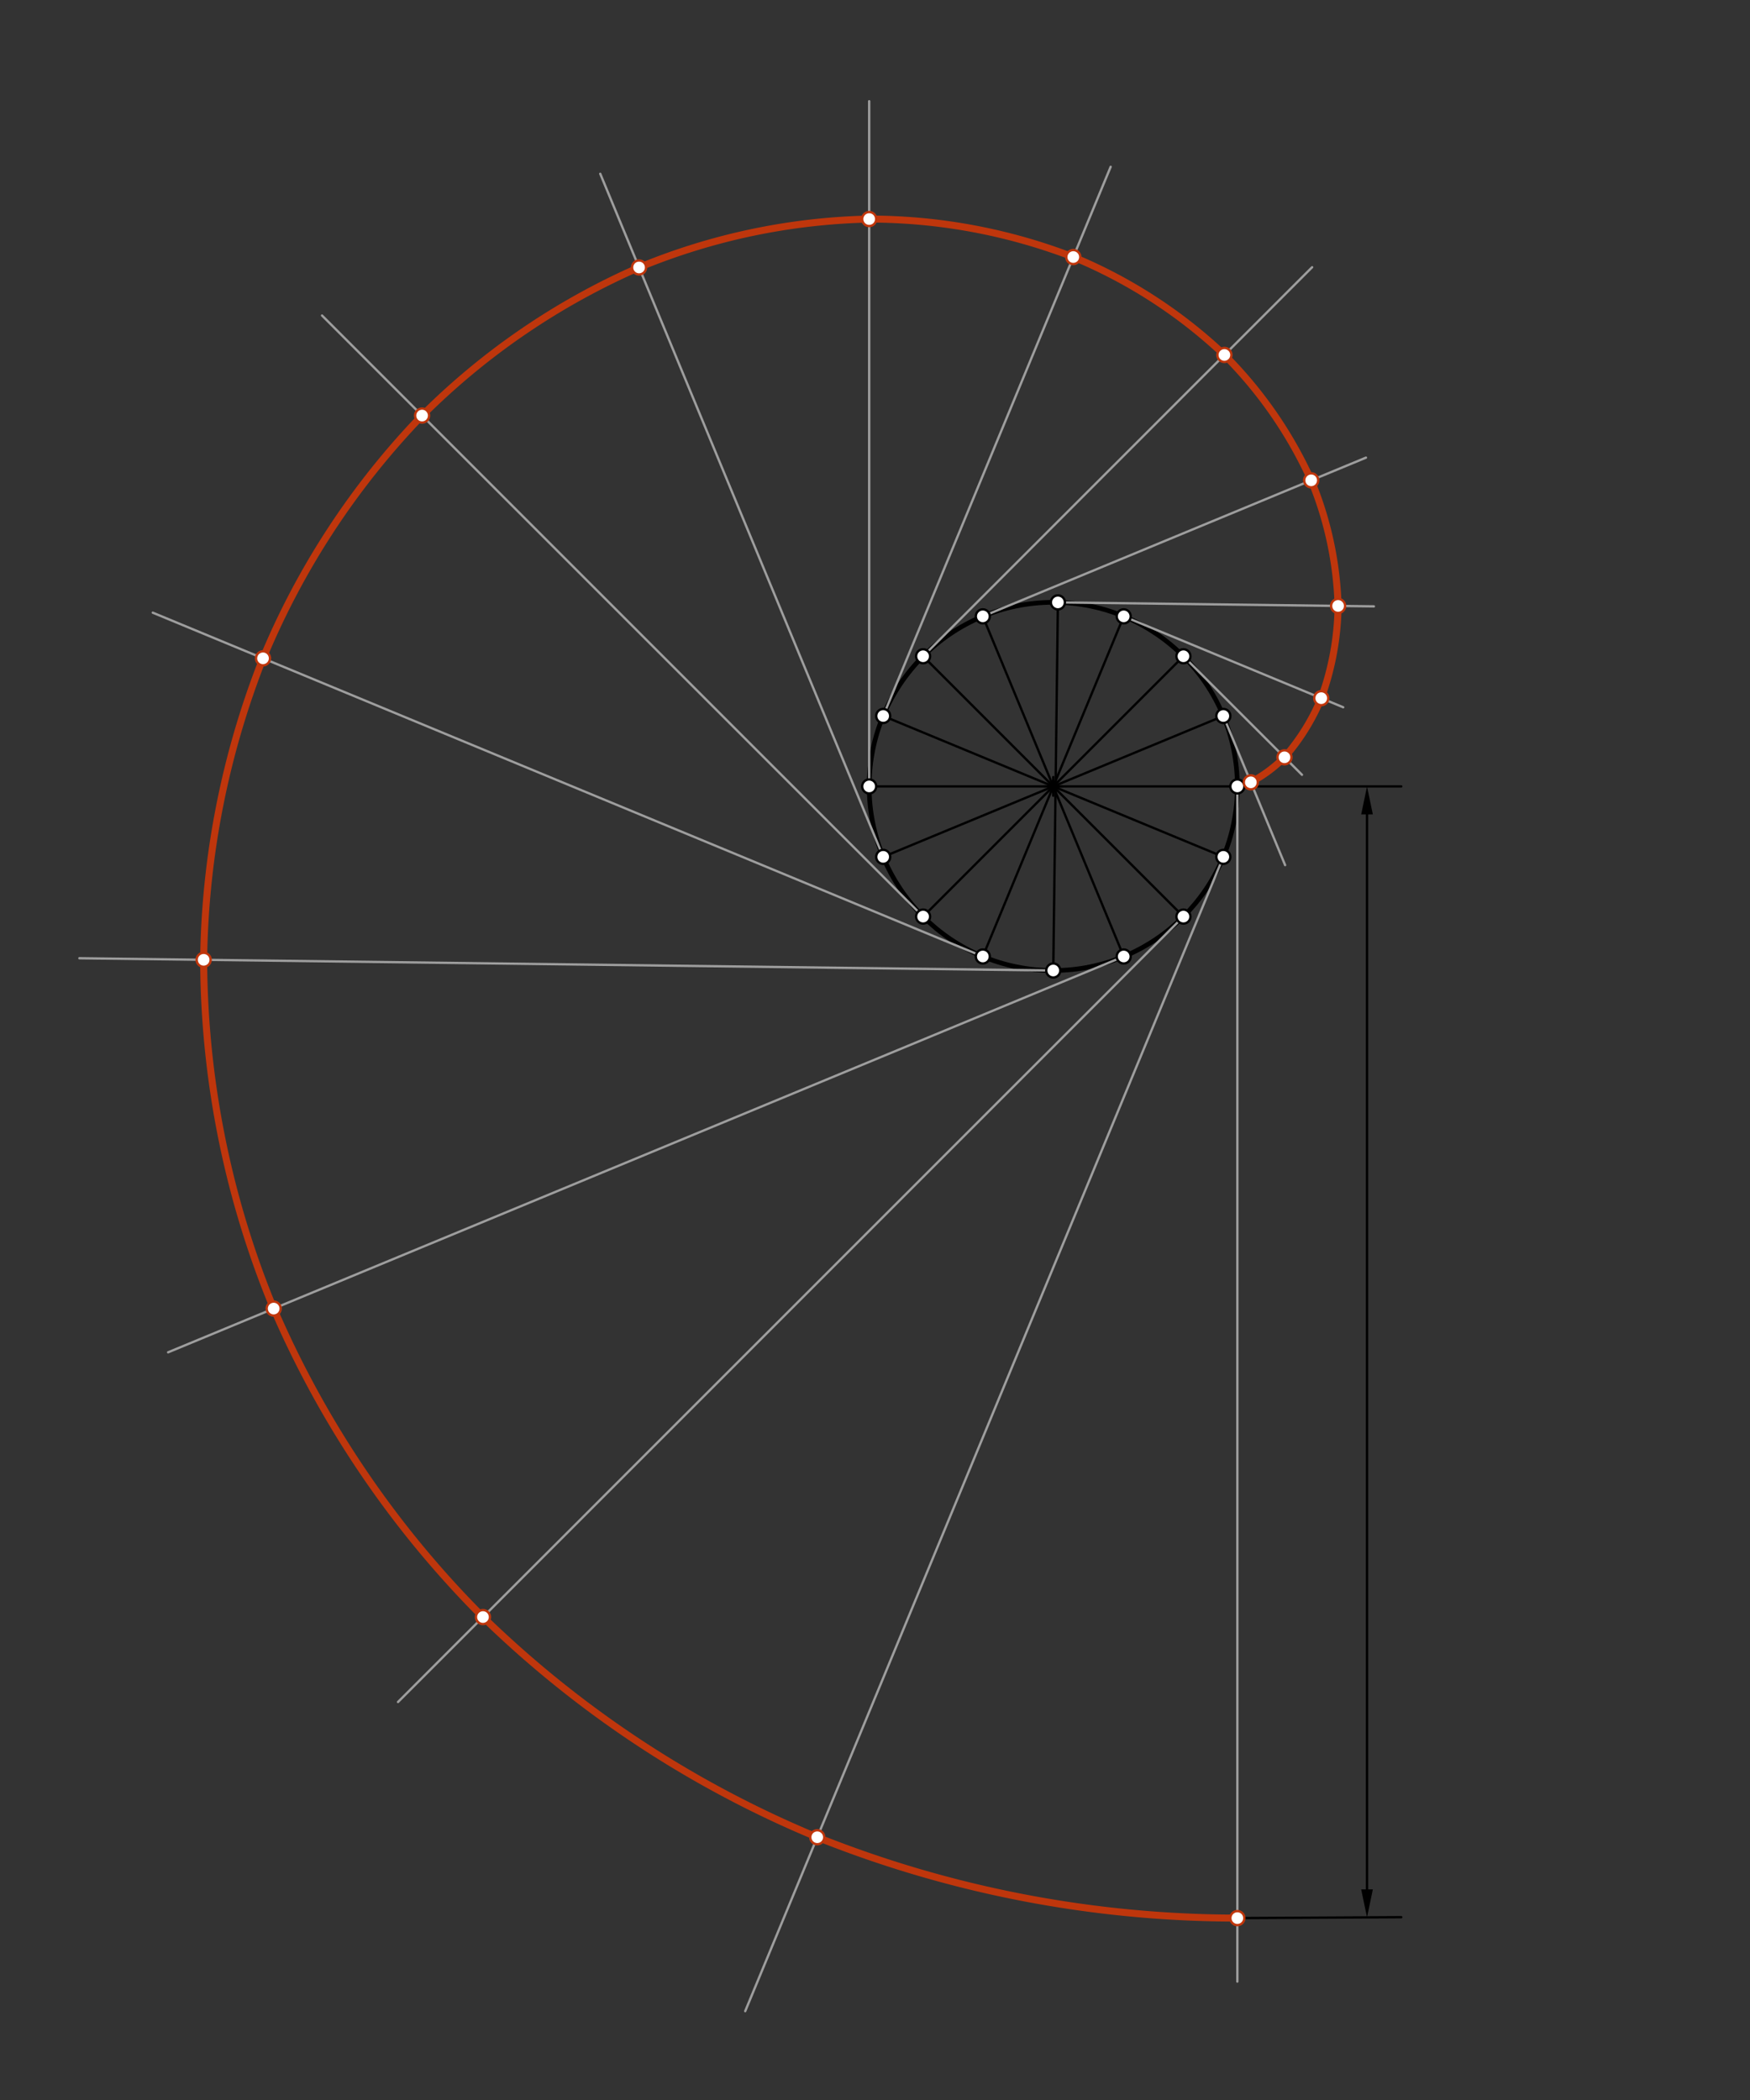 <svg xmlns="http://www.w3.org/2000/svg" class="svg--816" height="100%" preserveAspectRatio="xMidYMid meet" viewBox="0 0 750 900" width="100%"><rect x="0" y="0" width="750" height="900" fill="#333333" stroke="none"/><defs><marker id="marker-arrow" markerHeight="16" markerUnits="userSpaceOnUse" markerWidth="24" orient="auto-start-reverse" refX="24" refY="4" viewBox="0 0 24 8"><path d="M 0 0 L 24 4 L 0 8 z" stroke="inherit"></path></marker></defs><g class="aux-layer--949"></g><g class="main-layer--75a"><g class="element--733"><g class="center--a87"><line x1="447.4" y1="337.037" x2="455.4" y2="337.037" stroke="#000000" stroke-width="1" stroke-linecap="round"></line><line x1="451.4" y1="333.037" x2="451.4" y2="341.037" stroke="#000000" stroke-width="1" stroke-linecap="round"></line><circle class="hit--87b" cx="451.4" cy="337.037" r="4" stroke="none" fill="transparent"></circle></g><circle cx="451.4" cy="337.037" fill="none" r="78.892" stroke="#000000" stroke-dasharray="none" stroke-width="2"></circle></g><g class="element--733"><line stroke="#000000" stroke-dasharray="none" stroke-linecap="round" stroke-width="1" x1="372.508" x2="530.292" y1="337.037" y2="337.037"></line></g><g class="element--733"><line stroke="#000000" stroke-dasharray="none" stroke-linecap="round" stroke-width="1" x1="453.4" x2="451.4" y1="257.037" y2="415.93"></line></g><g class="element--733"><line stroke="#000000" stroke-dasharray="none" stroke-linecap="round" stroke-width="1" x1="421.209" x2="481.591" y1="264.15" y2="409.925"></line></g><g class="element--733"><line stroke="#000000" stroke-dasharray="none" stroke-linecap="round" stroke-width="1" x1="395.615" x2="507.185" y1="281.252" y2="392.823"></line></g><g class="element--733"><line stroke="#000000" stroke-dasharray="none" stroke-linecap="round" stroke-width="1" x1="378.513" x2="524.287" y1="306.847" y2="367.228"></line></g><g class="element--733"><line stroke="#000000" stroke-dasharray="none" stroke-linecap="round" stroke-width="1" x1="378.513" x2="524.287" y1="367.228" y2="306.847"></line></g><g class="element--733"><line stroke="#000000" stroke-dasharray="none" stroke-linecap="round" stroke-width="1" x1="395.615" x2="507.185" y1="392.823" y2="281.252"></line></g><g class="element--733"><line stroke="#000000" stroke-dasharray="none" stroke-linecap="round" stroke-width="1" x1="421.209" x2="481.591" y1="409.924" y2="264.15"></line></g><g class="element--733"><line stroke="#9E9E9E" stroke-dasharray="none" stroke-linecap="round" stroke-width="1" x1="524.287" x2="550.763" y1="306.847" y2="370.764"></line></g><g class="element--733"><path d="M 530.292 337.037 A 30.782 30.782 0 0 0 536.067 335.286" fill="none" stroke="#9E9E9E" stroke-dasharray="none" stroke-linecap="round" stroke-width="1"></path></g><g class="element--733"><line stroke="#9E9E9E" stroke-dasharray="none" stroke-linecap="round" stroke-width="1" x1="507.185" x2="557.992" y1="281.252" y2="332.058"></line></g><g class="element--733"><path d="M 535.841 335.379 A 61.244 61.244 0 0 0 550.491 324.558" fill="none" stroke="#9E9E9E" stroke-dasharray="none" stroke-linecap="round" stroke-width="1"></path></g><g class="element--733"><line stroke="#9E9E9E" stroke-dasharray="none" stroke-linecap="round" stroke-width="1" x1="481.591" x2="575.66" y1="264.15" y2="303.115"></line></g><g class="element--733"><path d="M 550.491 324.558 A 91.631 91.631 0 0 0 566.247 299.216" fill="none" stroke="#9E9E9E" stroke-dasharray="none" stroke-linecap="round" stroke-width="1"></path></g><g class="element--733"><line stroke="#9E9E9E" stroke-dasharray="none" stroke-linecap="round" stroke-width="1" x1="453.386" x2="588.82" y1="258.17" y2="259.875"></line></g><g class="element--733"><path d="M 566.247 299.216 A 120.094 120.094 0 0 0 573.47 259.682" fill="none" stroke="#9E9E9E" stroke-dasharray="none" stroke-linecap="round" stroke-width="1"></path></g><g class="element--733"><line stroke="#9E9E9E" stroke-dasharray="none" stroke-linecap="round" stroke-width="1" x1="421.209" x2="585.406" y1="264.15" y2="196.138"></line></g><g class="element--733"><path d="M 573.47 259.682 A 152.326 152.326 0 0 0 561.94 205.858" fill="none" stroke="#9E9E9E" stroke-dasharray="none" stroke-linecap="round" stroke-width="1"></path></g><g class="element--733"><line stroke="#9E9E9E" stroke-dasharray="none" stroke-linecap="round" stroke-width="1" x1="395.615" x2="562.342" y1="281.252" y2="114.525"></line></g><g class="element--733"><path d="M 561.94 205.858 A 182.616 182.616 0 0 0 524.744 152.123" fill="none" stroke="#9E9E9E" stroke-dasharray="none" stroke-linecap="round" stroke-width="1"></path></g><g class="element--733"><line stroke="#9E9E9E" stroke-dasharray="none" stroke-linecap="round" stroke-width="1" x1="378.513" x2="476.002" y1="306.847" y2="71.487"></line></g><g class="element--733"><path d="M 524.744 152.123 A 212.891 212.891 0 0 0 459.983 110.161" fill="none" stroke="#9E9E9E" stroke-dasharray="none" stroke-linecap="round" stroke-width="1"></path></g><g class="element--733"><line stroke="#9E9E9E" stroke-dasharray="none" stroke-linecap="round" stroke-width="1" x1="372.508" x2="372.508" y1="337.037" y2="43.383"></line></g><g class="element--733"><path d="M 459.983 110.161 A 243.156 243.156 0 0 0 372.508 93.881" fill="none" stroke="#9E9E9E" stroke-dasharray="none" stroke-linecap="round" stroke-width="1"></path></g><g class="element--733"><line stroke="#9E9E9E" stroke-dasharray="none" stroke-linecap="round" stroke-width="1" x1="378.513" x2="257.252" y1="367.228" y2="74.478"></line></g><g class="element--733"><path d="M 372.508 93.881 A 273.413 273.413 0 0 0 273.882 114.628" fill="none" stroke="#9E9E9E" stroke-dasharray="none" stroke-linecap="round" stroke-width="1"></path></g><g class="element--733"><line stroke="#9E9E9E" stroke-dasharray="none" stroke-linecap="round" stroke-width="1" x1="395.615" x2="138.021" y1="392.823" y2="135.229"></line></g><g class="element--733"><path d="M 273.882 114.628 A 303.663 303.663 0 0 0 180.892 178.101" fill="none" stroke="#9E9E9E" stroke-dasharray="none" stroke-linecap="round" stroke-width="1"></path></g><g class="element--733"><line stroke="#9E9E9E" stroke-dasharray="none" stroke-linecap="round" stroke-width="1" x1="421.209" x2="65.476" y1="409.924" y2="262.575"></line></g><g class="element--733"><path d="M 180.892 178.101 A 333.908 333.908 0 0 0 112.718 282.143" fill="none" stroke="#9E9E9E" stroke-dasharray="none" stroke-linecap="round" stroke-width="1"></path></g><g class="element--733"><line stroke="#9E9E9E" stroke-dasharray="none" stroke-linecap="round" stroke-width="1" x1="451.4" x2="34.027" y1="415.93" y2="410.676"></line></g><g class="element--733"><path d="M 112.718 282.143 A 364.148 364.148 0 0 0 87.281 411.347" fill="none" stroke="#9E9E9E" stroke-dasharray="none" stroke-linecap="round" stroke-width="1"></path></g><g class="element--733"><line stroke="#9E9E9E" stroke-dasharray="none" stroke-linecap="round" stroke-width="1" x1="481.591" x2="72.048" y1="409.925" y2="579.562"></line></g><g class="element--733"><path d="M 87.281 411.347 A 394.313 394.313 0 0 0 117.293 560.821" fill="none" stroke="#9E9E9E" stroke-dasharray="none" stroke-linecap="round" stroke-width="1"></path></g><g class="element--733"><line stroke="#9E9E9E" stroke-dasharray="none" stroke-linecap="round" stroke-width="1" x1="507.185" x2="170.579" y1="392.823" y2="729.429"></line></g><g class="element--733"><path d="M 117.293 560.821 A 424.546 424.546 0 0 0 206.986 693.022" fill="none" stroke="#9E9E9E" stroke-dasharray="none" stroke-linecap="round" stroke-width="1"></path></g><g class="element--733"><line stroke="#9E9E9E" stroke-dasharray="none" stroke-linecap="round" stroke-width="1" x1="524.287" x2="319.376" y1="367.228" y2="861.927"></line></g><g class="element--733"><path d="M 530.292 337.037 A 30.782 30.782 0 0 0 536.067 335.286" fill="none" stroke="#9E9E9E" stroke-dasharray="none" stroke-linecap="round" stroke-width="1"></path></g><g class="element--733"><path d="M 206.986 693.022 A 454.776 454.776 0 0 0 350.252 787.387" fill="none" stroke="#9E9E9E" stroke-dasharray="none" stroke-linecap="round" stroke-width="1"></path></g><g class="element--733"><line stroke="#9E9E9E" stroke-dasharray="none" stroke-linecap="round" stroke-width="1" x1="530.292" x2="530.292" y1="337.037" y2="849.25"></line></g><g class="element--733"><path d="M 350.252 787.387 A 485.004 485.004 0 0 0 530.292 822.042" fill="none" stroke="#9E9E9E" stroke-dasharray="none" stroke-linecap="round" stroke-width="1"></path></g><g class="element--733"><path d="M 530.292 337.037 A 30.782 30.782 0 0 0 535.841 335.379" fill="none" stroke="#BF360C" stroke-dasharray="none" stroke-linecap="round" stroke-width="3"></path></g><g class="element--733"><path d="M 530.292 337.037 A 30.782 30.782 0 0 0 535.841 335.379" fill="none" stroke="#BF360C" stroke-dasharray="none" stroke-linecap="round" stroke-width="3"></path></g><g class="element--733"><path d="M 535.841 335.379 A 61.244 61.244 0 0 0 550.491 324.558" fill="none" stroke="#BF360C" stroke-dasharray="none" stroke-linecap="round" stroke-width="3"></path></g><g class="element--733"><path d="M 550.491 324.558 A 91.631 91.631 0 0 0 566.247 299.216" fill="none" stroke="#BF360C" stroke-dasharray="none" stroke-linecap="round" stroke-width="3"></path></g><g class="element--733"><path d="M 566.247 299.216 A 120.094 120.094 0 0 0 573.47 259.682" fill="none" stroke="#BF360C" stroke-dasharray="none" stroke-linecap="round" stroke-width="3"></path></g><g class="element--733"><path d="M 573.47 259.682 A 152.326 152.326 0 0 0 561.94 205.858" fill="none" stroke="#BF360C" stroke-dasharray="none" stroke-linecap="round" stroke-width="3"></path></g><g class="element--733"><path d="M 561.94 205.858 A 182.616 182.616 0 0 0 524.744 152.123" fill="none" stroke="#BF360C" stroke-dasharray="none" stroke-linecap="round" stroke-width="3"></path></g><g class="element--733"><path d="M 524.744 152.123 A 212.891 212.891 0 0 0 458.876 109.706" fill="none" stroke="#BF360C" stroke-dasharray="none" stroke-linecap="round" stroke-width="3"></path></g><g class="element--733"><path d="M 459.983 110.161 A 243.156 243.156 0 0 0 372.508 93.881" fill="none" stroke="#BF360C" stroke-dasharray="none" stroke-linecap="round" stroke-width="3"></path></g><g class="element--733"><path d="M 372.508 93.881 A 273.413 273.413 0 0 0 273.882 114.628" fill="none" stroke="#BF360C" stroke-dasharray="none" stroke-linecap="round" stroke-width="3"></path></g><g class="element--733"><path d="M 273.882 114.628 A 303.663 303.663 0 0 0 180.892 178.101" fill="none" stroke="#BF360C" stroke-dasharray="none" stroke-linecap="round" stroke-width="3"></path></g><g class="element--733"><path d="M 180.892 178.101 A 333.908 333.908 0 0 0 112.718 282.143" fill="none" stroke="#BF360C" stroke-dasharray="none" stroke-linecap="round" stroke-width="3"></path></g><g class="element--733"><path d="M 112.718 282.143 A 364.148 364.148 0 0 0 87.281 411.347" fill="none" stroke="#BF360C" stroke-dasharray="none" stroke-linecap="round" stroke-width="3"></path></g><g class="element--733"><path d="M 87.281 411.347 A 394.313 394.313 0 0 0 117.293 560.821" fill="none" stroke="#BF360C" stroke-dasharray="none" stroke-linecap="round" stroke-width="3"></path></g><g class="element--733"><path d="M 117.293 560.821 A 424.546 424.546 0 0 0 206.986 693.022" fill="none" stroke="#BF360C" stroke-dasharray="none" stroke-linecap="round" stroke-width="3"></path></g><g class="element--733"><path d="M 206.986 693.022 A 454.776 454.776 0 0 0 350.252 787.387" fill="none" stroke="#BF360C" stroke-dasharray="none" stroke-linecap="round" stroke-width="3"></path></g><g class="element--733"><path d="M 350.252 787.387 A 485.004 485.004 0 0 0 530.292 822.042" fill="none" stroke="#BF360C" stroke-dasharray="none" stroke-linecap="round" stroke-width="3"></path></g><g class="element--733"><line stroke="#000000" stroke-dasharray="none" stroke-linecap="round" stroke-width="1" x1="530.292" x2="600.533" y1="822.042" y2="821.657"></line></g><g class="element--733"><line stroke="#000000" stroke-dasharray="none" stroke-linecap="round" stroke-width="1" x1="530.292" x2="600.533" y1="337.037" y2="337.037"></line></g><g class="element--733"><line stroke="#000000" stroke-dasharray="none" stroke-linecap="round" stroke-width="1" x1="585.867" x2="585.867" y1="349.037" y2="809.738"></line><path d="M585.867,337.037 l12,2.5 l0,-5 z" fill="#000000" stroke="#000000" stroke-width="0" transform="rotate(90, 585.867, 337.037)"></path><path d="M585.867,821.738 l12,2.5 l0,-5 z" fill="#000000" stroke="#000000" stroke-width="0" transform="rotate(270, 585.867, 821.738)"></path></g><g class="element--733"><circle cx="372.508" cy="337.037" r="3" stroke="#000000" stroke-width="1" fill="#ffffff"></circle>}</g><g class="element--733"><circle cx="378.513" cy="306.847" r="3" stroke="#000000" stroke-width="1" fill="#ffffff"></circle>}</g><g class="element--733"><circle cx="395.615" cy="281.252" r="3" stroke="#000000" stroke-width="1" fill="#ffffff"></circle>}</g><g class="element--733"><circle cx="421.209" cy="264.15" r="3" stroke="#000000" stroke-width="1" fill="#ffffff"></circle>}</g><g class="element--733"><circle cx="481.591" cy="264.15" r="3" stroke="#000000" stroke-width="1" fill="#ffffff"></circle>}</g><g class="element--733"><circle cx="507.185" cy="281.252" r="3" stroke="#000000" stroke-width="1" fill="#ffffff"></circle>}</g><g class="element--733"><circle cx="524.287" cy="306.847" r="3" stroke="#000000" stroke-width="1" fill="#ffffff"></circle>}</g><g class="element--733"><circle cx="530.292" cy="337.037" r="3" stroke="#000000" stroke-width="1" fill="#ffffff"></circle>}</g><g class="element--733"><circle cx="524.287" cy="367.228" r="3" stroke="#000000" stroke-width="1" fill="#ffffff"></circle>}</g><g class="element--733"><circle cx="507.185" cy="392.823" r="3" stroke="#000000" stroke-width="1" fill="#ffffff"></circle>}</g><g class="element--733"><circle cx="481.591" cy="409.925" r="3" stroke="#000000" stroke-width="1" fill="#ffffff"></circle>}</g><g class="element--733"><circle cx="451.4" cy="415.93" r="3" stroke="#000000" stroke-width="1" fill="#ffffff"></circle>}</g><g class="element--733"><circle cx="421.209" cy="409.924" r="3" stroke="#000000" stroke-width="1" fill="#ffffff"></circle>}</g><g class="element--733"><circle cx="395.615" cy="392.823" r="3" stroke="#000000" stroke-width="1" fill="#ffffff"></circle>}</g><g class="element--733"><circle cx="378.513" cy="367.228" r="3" stroke="#000000" stroke-width="1" fill="#ffffff"></circle>}</g><g class="element--733"><circle cx="453.386" cy="258.17" r="3" stroke="#000000" stroke-width="1" fill="#ffffff"></circle>}</g><g class="element--733"><circle cx="536.067" cy="335.286" r="3" stroke="#BF360C" stroke-width="1" fill="#ffffff"></circle>}</g><g class="element--733"><circle cx="550.491" cy="324.558" r="3" stroke="#BF360C" stroke-width="1" fill="#ffffff"></circle>}</g><g class="element--733"><circle cx="566.247" cy="299.216" r="3" stroke="#BF360C" stroke-width="1" fill="#ffffff"></circle>}</g><g class="element--733"><circle cx="573.47" cy="259.682" r="3" stroke="#BF360C" stroke-width="1" fill="#ffffff"></circle>}</g><g class="element--733"><circle cx="561.94" cy="205.858" r="3" stroke="#BF360C" stroke-width="1" fill="#ffffff"></circle>}</g><g class="element--733"><circle cx="524.744" cy="152.123" r="3" stroke="#BF360C" stroke-width="1" fill="#ffffff"></circle>}</g><g class="element--733"><circle cx="459.983" cy="110.161" r="3" stroke="#BF360C" stroke-width="1" fill="#ffffff"></circle>}</g><g class="element--733"><circle cx="372.508" cy="93.881" r="3" stroke="#BF360C" stroke-width="1" fill="#ffffff"></circle>}</g><g class="element--733"><circle cx="273.882" cy="114.628" r="3" stroke="#BF360C" stroke-width="1" fill="#ffffff"></circle>}</g><g class="element--733"><circle cx="180.892" cy="178.101" r="3" stroke="#BF360C" stroke-width="1" fill="#ffffff"></circle>}</g><g class="element--733"><circle cx="112.718" cy="282.143" r="3" stroke="#BF360C" stroke-width="1" fill="#ffffff"></circle>}</g><g class="element--733"><circle cx="87.281" cy="411.347" r="3" stroke="#BF360C" stroke-width="1" fill="#ffffff"></circle>}</g><g class="element--733"><circle cx="117.293" cy="560.821" r="3" stroke="#BF360C" stroke-width="1" fill="#ffffff"></circle>}</g><g class="element--733"><circle cx="206.986" cy="693.022" r="3" stroke="#BF360C" stroke-width="1" fill="#ffffff"></circle>}</g><g class="element--733"><circle cx="350.252" cy="787.387" r="3" stroke="#BF360C" stroke-width="1" fill="#ffffff"></circle>}</g><g class="element--733"><circle cx="530.292" cy="822.042" r="3" stroke="#BF360C" stroke-width="1" fill="#ffffff"></circle>}</g></g><g class="snaps-layer--ac6"></g><g class="temp-layer--52d"></g></svg>